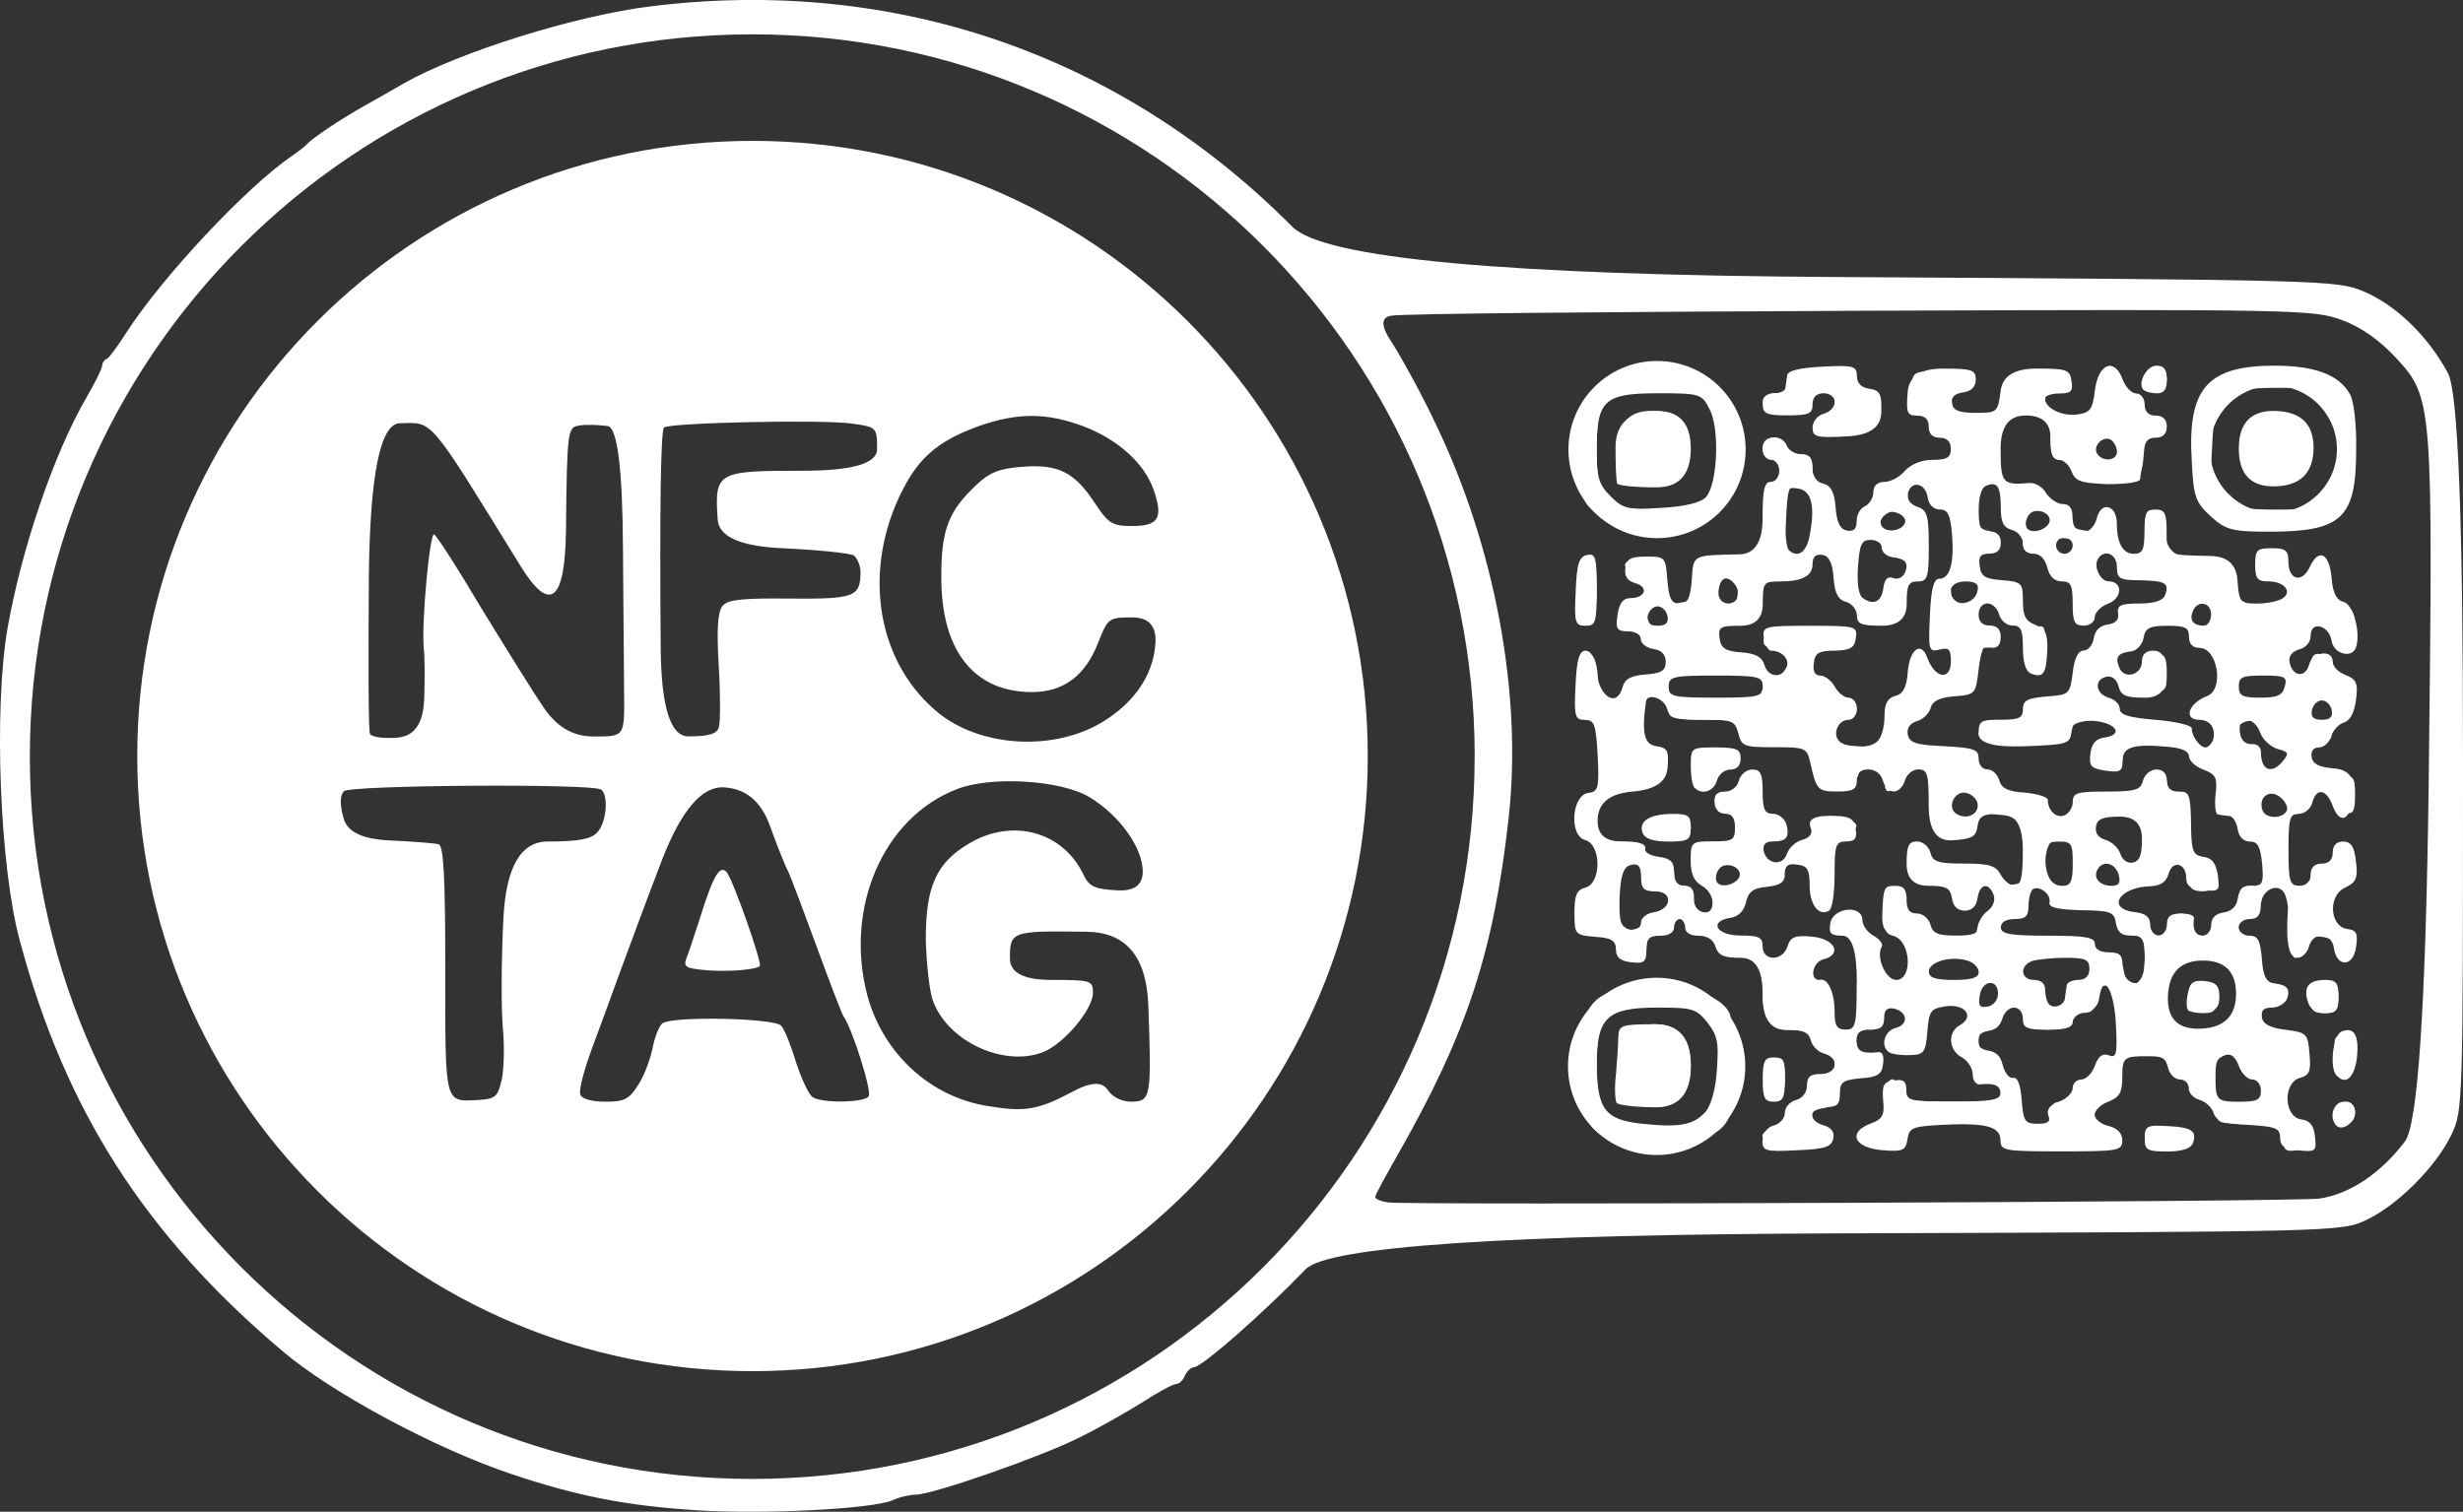 <svg xmlns="http://www.w3.org/2000/svg" id="outputsvg" width="541.52" height="332.43" viewBox="0 0 541.52 332.43"><rect x="0" y="0" width="541.52" height="332.43" fill="#333333" stroke="none"/><defs><style>      .cls-1 {        fill: #fff;      }      .cls-2 {        fill: none;      }    </style></defs><g id="l37CsN5XKKazhLwTcskHNBM"><path id="peg5e4uRA" class="cls-2" d="M152.8,332.08c-15.21-.97-26.17-3.16-40.28-7.91-16.79-5.6-39.67-17.89-50.51-27.14-30.18-25.56-47.71-52.94-57.69-90.3C-.06,190.54-1.4,155.86,1.65,138.21c3.04-17.4,10.22-38.58,17.4-50.87,1.83-3.16,3.41-6.33,3.41-6.94,0-.49,.37-1.22,.97-1.46,.49-.12,2.43-2.8,4.38-5.84,8.03-12.41,26.41-32.01,36.39-38.82,1.46-.97,2.92-2.19,3.29-2.56,.97-1.22,7.55-5.6,12.54-8.4,2.43-1.34,6.45-3.65,8.76-4.99,12.29-6.94,37.61-14.85,54.16-16.92,53.43-6.69,103.45,10.47,141.17,48.44q10.34,10.47,119.88,11.07c106,.61,109.78,.73,115.37,3.04,7.42,3.04,14.48,9.98,18.86,18.13q3.29,6.21,3.29,84.1c0,76.92,0,78.01-2.56,83.37-3.41,7.06-11.81,15.46-18.74,18.74-5.48,2.56-6.45,2.56-115.74,2.92q-110.26,.37-117.44,7.91c-8.76,9.13-22.76,21.54-24.58,21.54-.61,0-1.46,.85-1.95,1.83-.37,.97-1.22,1.83-1.83,1.83-.73,0-4.14,1.83-7.67,4.14-3.53,2.19-9.74,5.72-13.75,7.67-8.15,4.14-32.25,12.54-35.9,12.54-1.22,0-3.53,.49-5.11,1.22-4.5,1.95-28.36,3.16-43.45,2.19Z"></path></g><g id="l3wXFqejL8eZcE3l7bBgGdF"><g><path id="p3uHFWyXD" class="cls-1" d="M152.8,332.08c-15.21-.97-26.17-3.16-40.28-7.91-16.79-5.6-39.67-17.89-50.51-27.14-30.18-25.56-47.71-52.94-57.69-90.3C-.06,190.54-1.4,155.86,1.65,138.21c3.04-17.4,10.22-38.58,17.4-50.87,1.83-3.16,3.41-6.33,3.41-6.94,0-.49,.37-1.22,.97-1.46,.49-.12,2.43-2.8,4.38-5.84,8.03-12.41,26.41-32.01,36.39-38.82,1.46-.97,2.92-2.19,3.29-2.56,.97-1.22,7.55-5.6,12.54-8.4,2.43-1.34,6.45-3.65,8.76-4.99,12.29-6.94,37.61-14.85,54.16-16.92,53.43-6.69,103.45,10.47,141.17,48.44q10.34,10.47,119.88,11.07c106,.61,109.78,.73,115.37,3.04,7.42,3.04,14.48,9.98,18.86,18.13q3.29,6.21,3.29,84.1c0,76.92,0,78.01-2.56,83.37-3.41,7.06-11.81,15.46-18.74,18.74-5.48,2.56-6.45,2.56-115.74,2.92q-110.26,.37-117.44,7.91c-8.76,9.13-22.76,21.54-24.58,21.54-.61,0-1.46,.85-1.95,1.83-.37,.97-1.22,1.83-1.83,1.83-.73,0-4.14,1.83-7.67,4.14-3.53,2.19-9.74,5.72-13.75,7.67-8.15,4.14-32.25,12.54-35.9,12.54-1.22,0-3.53,.49-5.11,1.22-4.5,1.95-28.36,3.16-43.45,2.19Zm171.43-165.7C324.23,78.66,253.12,7.55,165.4,7.55S6.56,78.66,6.56,166.39s71.11,158.83,158.83,158.83,158.83-71.11,158.83-158.83Zm185.77,97.18c6.57-.97,13.39-5.48,18.74-12.54q4.26-5.48,5.23-78.01c.97-84.7,.97-85.44-7.18-94.32-3.65-3.89-7.55-6.69-11.81-8.28-6.21-2.31-9.25-2.43-106.12-2.07-54.89,.24-101.26,.61-103.08,1.1q-3.41,.61,.37,6.09c1.95,3.04,6.33,10.95,9.49,17.65,13.02,27.02,19.11,59.51,16.06,86.65-3.29,29.45-9.13,47.34-24.34,74-2.68,4.75-4.99,8.88-4.99,9.37s1.22,.97,2.8,1.22c4.75,.61,199.59-.12,204.83-.85Z"></path><path id="pslbQ5ivM" class="cls-1" d="M300.72,166.25c0,74.71-60.56,135.27-135.27,135.27S30.18,240.96,30.18,166.25,90.74,30.98,165.45,30.98s135.27,60.56,135.27,135.27Zm-64.92,73.82q5.84-3.16,7.67-.49c1.1,1.7,3.16,2.68,5.23,2.68,4.38,0,4.5-.97,3.77-21.3q-.61-15.82-13.39-16.06c-16.67-.24-17.04-.12-17.04,5.84q0,4.75,9.13,4.75c8.64,0,9.13,.12,9.13,2.8,0,3.65-6.21,11.07-10.83,13.02-8.76,3.53-21.42-2.43-24.46-11.56-.73-2.31-1.34-8.28-1.46-13.27,0-11.56,2.31-16.79,9.61-21.05,9.49-5.6,20.57-2.56,25.07,6.94,1.22,2.56,2.43,3.16,7.3,3.41q5.72,.37,5.72-4.14c0-5.11-4.99-12.29-11.68-16.31-6.09-3.77-21.54-4.75-29.09-1.83-16.31,6.21-24.95,26.29-19.72,45.64,3.53,12.66,13.87,22.15,26.53,24.1,8.03,1.34,10.95,.85,18.5-3.16Zm-125.48-2.68c.49-2.31,.61-7.42,.24-11.32s-.37-14.73,.12-24.1q.85-16.92,9.74-16.92c6.57,0,9.49-.49,10.83-1.95,2.07-1.95,2.68-8.4,.85-9.49-2.07-1.34-55.13-.97-56.47,.37-.85,.85-.97,2.8-.12,5.84q1.1,4.62,10.22,4.99c4.99,.24,9.86,.61,10.71,.85,1.1,.37,1.46,7.06,1.46,27.87,0,29.7-.24,28.72,7.3,28.36,3.77-.24,4.26-.73,5.11-4.5Zm30.06,1.1c1.34-2.07,2.68-5.84,3.16-8.28s1.46-4.75,2.19-5.23c2.56-1.58,24.83-1.1,26.04,.61,.73,.73,2.19,4.5,3.29,8.15,1.22,3.65,2.8,7.06,3.65,7.55,2.07,1.34,11.44,1.22,12.29-.24,.73-1.1-3.65-14.97-5.6-17.65-.37-.61-3.04-7.55-5.84-15.21s-5.6-15.09-6.21-16.43c-.73-1.34-2.56-5.96-4.14-10.34q-2.92-7.91-10.1-8.28t-13.51,15.82c-3.41,8.88-7.55,20.08-9.25,24.71-1.7,4.75-4.5,12.29-6.21,16.92s-2.92,9.13-2.56,10.1,2.56,1.58,5.6,1.58c4.14,0,5.23-.61,7.18-3.77Zm-47.1-84.95c.12-4.38,.12-9.37-.12-11.07-.49-5.84,1.34-25.56,2.31-24.95,.61,.37,5.23,7.55,10.34,16.19,5.23,8.52,11.32,18.38,13.75,21.91q4.26,6.33,10.83,6.33c7.06,0,6.94,.24,6.82-10.34,0-1.95-.12-15.82-.24-30.55q-.12-27.02-3.41-27.38c-1.95-.24-4.62-.37-6.09-.12-2.68,.37-2.8,.61-3.04,23.49q-.37,23-9.98,7.42c-20.57-33.35-19.11-31.52-26.53-31.4q-6.45,.12-6.82,33.59c-.12,18.38-.12,33.95,.24,34.69,.24,.73,2.92,1.1,6.09,.85q5.6-.49,5.84-8.64Zm147.14,6.33c8.28-4.26,13.27-11.07,13.63-18.62q.24-5.48-5.11-5.48c-5.11,0-5.35,.12-7.42,5.35-2.8,7.42-7.67,11.07-14.6,11.07-12.9,0-20.08-9.25-19.96-25.56,0-10.1,1.58-14.24,7.67-19.96,2.92-2.8,5.11-3.65,10.1-4.02,7.91-.61,11.44,1.1,15.94,7.91,3.04,4.62,3.89,5.11,8.28,5.11,5.72,0,6.82-1.7,4.75-7.79-1.95-5.84-7.79-11.2-15.46-14.12-8.15-3.04-14.36-3.04-22.88-.12-8.76,3.16-13.14,6.69-16.92,14.12-8.76,17.16-5.96,37,7.06,48.32,8.64,7.67,23.85,9.25,34.93,3.77Zm-82.39,.12c.37-1.1,.37-7.18,0-13.39-.49-8.28-.24-12.05,.85-13.39s4.26-1.7,14.85-1.58c14.12,.12,15.46-.37,15.46-5.84,0-1.46-.73-3.04-1.46-3.65-.85-.49-7.91-1.22-15.58-1.58q-14-.61-14.36-6.33c-.73-10.47-.12-10.71,18.62-10.71q16.43,0,16.43-4.75c0-4.75-.12-4.87-5.35-5.6-5.96-.97-40.41-.24-41.5,.85-.73,.73-.97,18.13-.73,48.19q.12,19.72,6.09,19.72c4.38,0,6.21-.49,6.69-1.95Z"></path><path id="p1E6rP8wGe" class="cls-1" d="M154.75,213.3c-3.89-.37-4.5-.73-3.89-2.43,.49-1.1,1.83-5.35,3.16-9.37,2.8-9.01,4.26-11.32,5.72-9.74,1.34,1.46,7.91,20.08,7.3,20.69-.85,.85-7.79,1.34-12.29,.85Z"></path><path id="pqipof4Jc" class="cls-1" d="M383.72,234.5c0,10.76-8.73,19.49-19.49,19.49s-19.49-8.73-19.49-19.49,8.73-19.49,19.49-19.49,19.49,8.73,19.49,19.49Zm-8.81,10.08c1.22-1.34,2.31-4.99,2.56-9.25,.49-5.96,.12-7.67-2.07-10.47-2.43-3.04-3.29-3.29-10.95-3.29-11.2,0-13.39,2.19-13.39,12.66,.12,9.74,1.83,12.05,10.1,12.9,8.15,.85,11.2,.24,13.75-2.56Z"></path><path id="pJn3kVXXc" class="cls-1" d="M355.43,242.51c-.37-.61-.49-3.53-.12-6.45,.24-2.92,.49-6.57,.49-8.03,.12-2.56,.61-2.8,8.03-2.8q7.91,0,7.91,9.13t-7.79,9.13c-4.38,0-8.15-.49-8.52-.97Z"></path><path id="p1EqWXny2d" class="cls-1" d="M387.56,250.79c0-1.58,.97-2.92,2.43-3.29,1.34-.37,2.43-1.58,2.43-2.8s1.1-2.43,2.43-2.8c1.46-.37,2.43-1.7,2.43-3.16,0-1.95,.73-2.56,3.04-2.56,3.65,0,4.26-3.53,.73-4.5-1.34-.37-2.56-1.58-2.92-2.92-.49-1.83-1.7-2.31-5.6-2.31q-4.99,0-4.99-7.91t-4.75-7.91c-3.77,0-4.99-.49-5.6-2.43-.49-1.58-1.83-2.43-3.77-2.43-1.83,0-2.92-.73-2.92-1.83,0-.97-.49-1.83-1.22-1.83-.61,0-1.22,.85-1.22,1.83,0,1.1-1.1,1.83-3.04,1.83-2.43,0-3.04,.61-3.04,3.16s-.49,3.04-3.29,2.68c-2.43-.24-3.41-1.1-3.41-2.8,0-1.95-.97-2.56-4.5-2.8-4.5-.37-4.62-.49-4.62-5.35,0-3.77,.49-4.99,2.43-5.48,3.53-.97,3.53-9.49-.12-10.47-3.53-.97-2.92-9.86,.73-10.34,2.19-.24,2.43-1.1,2.07-8.15-.37-6.94-.73-7.91-2.8-7.91-2.19,0-2.43-.73-2.07-7.55,.24-5.84,.85-7.67,2.19-7.67,1.22,0,2.07,1.58,2.43,4.87,.73,5.48,4.5,7.67,5.72,3.16,.49-1.83,1.83-2.56,5.11-2.8,3.41-.24,4.38-.85,4.38-2.8,0-1.58-.97-2.56-2.68-2.8-1.58-.24-2.8-1.22-2.8-2.19s-1.22-1.7-2.8-1.7c-2.43,0-2.8-.49-2.31-3.65,.37-2.56,1.22-3.65,2.8-3.65,3.29,0,4.14-2.43,1.1-3.29-1.7-.49-2.43-1.46-2.19-3.29,.24-2.07,1.22-2.56,4.62-2.56,4.14,0,4.26,.12,4.62,5.23,.37,4.02,.85,5.11,2.68,5.11s2.31-1.1,2.68-5.11c.37-5.72,0-5.48,10.47-5.72q5.11-.12,5.11-8.03c0-6.21,.37-7.91,1.83-7.91,.97,0,1.83-1.1,1.83-2.43s-.85-2.43-1.83-2.43-1.83-1.1-1.83-2.43c0-2.92,4.26-3.41,5.35-.61,.37,.97,1.83,1.83,3.16,1.83,1.7,0,2.43,.85,2.43,2.92,0,1.83,.85,3.16,2.31,3.53,1.7,.37,2.56,1.83,2.8,5.23,.24,3.29,.97,4.87,2.56,5.11,1.46,.24,2.07-.37,2.07-2.19,0-1.34,.85-2.8,1.83-3.16,.97-.49,1.83-1.83,1.83-3.04,0-1.46,.85-2.31,2.43-2.31,1.34,0,3.41-1.1,4.5-2.43,1.34-1.46,3.65-2.43,6.09-2.43,3.16,0,4.02-.49,4.02-2.43,0-1.58-.85-2.43-2.43-2.43s-2.43-.85-2.43-2.43c0-1.7-.85-2.43-2.56-2.43-2.19,0-2.43-.61-2.07-5.11q.37-5.23,7.67-5.23c6.45,0,7.3,.24,7.3,2.43,0,1.58-.97,2.56-2.8,2.8s-2.68,1.1-2.43,2.43c.24,1.58,1.7,2.07,5.23,2.07,4.75,0,4.87-.12,5.48-4.87q.61-4.87,7.91-4.87c6.69,0,7.3,.24,7.67,2.8,.37,2.19-.12,2.68-2.68,2.68-1.7,0-3.16,.49-3.16,1.1,0,2.07,3.53,3.89,6.94,3.53,2.92-.37,3.53-.97,4.02-5.23,.73-5.96,4.26-7.42,6.09-2.56,.61,1.7,1.95,3.16,3.04,3.16,.97,0,1.83,1.1,1.83,2.43,0,1.58,.85,2.43,2.43,2.43s2.43,.85,2.43,2.43-.85,2.43-2.43,2.43c-1.7,0-2.43,.85-2.56,2.8-.12,1.46-.24,3.29-.49,3.89-.12,.73-.37,1.83-.37,2.43-.12,.73-3.41,1.1-7.18,1.1-5.84-.24-7.06-.61-7.91-2.8-.49-1.34-1.7-2.56-2.8-2.56-1.34,0-1.83-1.34-1.83-4.87q0-4.87-5.48-4.87-5.48,0-5.48,7.3c0,7.67,.37,8.03,6.33,7.55,1.22-.12,2.92,.85,3.65,2.19,.85,1.34,2.56,2.43,3.65,2.43,1.58,0,2.19,.97,2.19,3.04,0,4.14,4.26,4.26,5.35,0,.97-3.77,4.38-2.8,4.38,1.22,0,4.38,1.34,6.69,3.77,6.69,1.83,0,2.31-.85,2.31-4.87s.37-4.87,2.43-4.87,2.43,.85,2.43,4.87c0,5.35-.24,5.11,9.74,5.35q5.48,.12,5.84,5.35c.37,4.87,.61,5.11,4.26,5.11,2.19,0,4.62-.49,5.6-1.1,2.31-1.46,.49-3.77-3.04-3.77-2.43,0-2.92-.61-2.92-3.65,0-3.29,.37-3.65,3.65-3.65,3.04,0,3.65,.49,3.65,2.92,0,4.14,3.04,4.87,4.75,1.1,1.95-4.14,4.26-2.92,4.75,2.56,.24,3.29,1.1,4.87,2.68,5.23,2.07,.61,3.77,6.69,2.68,9.98-.85,2.56-4.87,1.46-5.35-1.34-.49-3.53-4.62-4.62-4.62-1.22,0,1.46-1.1,2.68-2.56,3.04-1.58,.49-2.31,1.46-2.07,2.8,.61,3.16,3.41,3.53,4.26,.61,.73-2.92,5.23-3.53,5.23-.73,0,1.1,1.22,2.31,2.8,2.92,2.43,.97,2.8,1.83,2.31,5.48-.37,2.8-1.22,4.5-2.68,4.99-1.22,.37-2.43,1.83-2.8,3.04-.37,1.34-1.58,2.43-2.68,2.43-1.22,0-1.83,.85-1.58,2.19,.24,1.46,1.7,2.19,4.99,2.43q4.62,.37,4.26,5.35c-.49,5.84-2.92,7.42-4.62,2.92-1.34-3.77-3.65-4.14-4.5-.73-.37,1.34-1.7,2.43-2.92,2.43-2.07,0-2.31,.97-2.31,7.91s.24,7.91,2.43,7.91c1.58,0,2.43-.85,2.43-2.43s.85-2.43,2.43-2.43,2.43-.85,2.43-2.43,.85-2.43,2.31-2.43c1.7,0,2.43,1.1,2.8,4.38,.49,3.65,0,4.62-2.31,5.72-3.89,1.7-3.53,8.52,.37,9.13,2.07,.24,2.43,.97,1.95,4.02-.61,4.38-4.26,4.5-4.87,.12-.49-3.41-4.62-3.65-5.48-.24-.37,1.34-1.46,2.43-2.56,2.43-1.83,0-2.56-3.16-2.07-10.34,.12-1.34-.37-3.16-.85-4.02-1.58-2.31-5.11-.37-5.11,2.92,0,2.07-.73,2.92-2.43,2.92-1.34,0-2.43,.85-2.43,1.83s1.1,1.83,2.31,1.83c1.95,0,2.43,.97,2.8,5.11,.24,3.77,.97,5.11,2.56,5.35,3.04,.37,3.77,1.22,2.92,3.53-.49,.97-1.95,1.83-3.29,1.83-1.83,0-2.43,.61-2.19,2.19,.24,1.46,1.95,2.31,5.23,2.68,4.62,.61,4.87,.85,5.23,5.23,.37,3.89,0,4.75-2.07,5.35-3.77,.97-3.65,8.52,.24,9.13,1.95,.24,2.8,1.34,3.04,3.77,.37,3.29,.12,3.41-3.65,3.04-3.04-.24-4.02-.97-4.02-2.8,0-2.07-.97-2.43-6.94-2.8-5.48-.24-7.06-.85-7.67-2.56-.37-1.34-1.83-2.56-3.04-2.92-1.34-.37-2.43-1.46-2.43-2.56s-.85-1.95-1.95-1.95-2.19-1.1-2.56-2.43c-.61-2.43-1.22-2.68-4.62-2.68-5.11,0-5.48,.24-5.48,4.5,0,3.53-.61,4.5-3.04,5.48-1.7,.61-3.04,1.95-3.04,2.92,0,.85,1.34,2.07,3.04,2.43,1.95,.49,3.04,1.58,3.04,3.16,0,2.31-.85,2.43-13.39,2.43s-13.39-.12-13.39-2.43c0-3.04-3.29-3.89-12.78-3.41-6.57,.37-7.3,.61-7.67,3.16-.37,2.43-.97,2.8-5.48,2.43-6.21-.49-7.79-3.89-2.68-5.84,2.68-.97,3.16-1.83,2.8-5.23-.24-3.29,.12-4.02,2.43-4.26,2.07-.37,2.68,.24,2.68,2.07,0,2.43,.73,2.56,10.34,2.56,8.4,0,10.34-.37,10.34-1.83,0-1.7-1.34-2.31-4.5-1.95-.85,.12-1.58-.85-1.58-2.19s-1.1-3.04-2.43-3.77c-2.92-1.58-3.16-5.6-.37-7.06,3.29-1.95,1.1-4.75-3.16-4.14-3.29,.49-3.65,.97-4.02,5.6-.37,4.38-.73,4.99-3.41,5.11-1.7,.12-3.77-.12-4.5-.37-2.56-.97-1.83-4.87,.97-5.6,2.92-.73,2.56-3.65-.49-4.26-1.46-.24-2.07,.37-2.07,2.07,0,1.95-.73,2.56-3.04,2.56-2.19,0-3.04,.61-3.04,2.43,0,2.31,1.22,2.92,4.62,2.56,1.1-.24,1.46,.73,1.22,2.56-.24,2.31-1.22,2.92-4.87,3.16-4.02,.37-4.62,.85-4.62,3.41,0,2.31-.61,2.92-3.04,2.92-3.77,0-4.14,3.04-.49,4.02,1.58,.49,2.43,1.46,2.07,2.92-.37,1.83-1.83,2.31-8.03,2.56-7.06,.37-7.55,.12-7.55-2.19Zm62.8-5.48c-.49-1.34,.37-2.31,2.31-3.04,1.7-.61,3.04-1.95,3.04-3.04,0-.97,.85-1.83,1.83-1.83,1.1,0,2.43-1.34,3.04-3.04,.73-2.07,1.7-2.8,3.04-2.31,1.7,.73,1.95-.24,1.58-6.82-.37-7.67-2.8-11.56-3.65-5.84-.24,1.83-1.34,2.92-3.04,3.16-1.58,.24-2.8,1.22-2.8,2.19,0,1.22-1.58,1.7-5.48,1.7-4.62,0-5.48-.37-5.48-2.43,0-1.46-.85-2.43-1.95-2.43s-2.19,1.1-2.56,2.43-1.7,2.43-2.92,2.43c-1.46,0-2.31,.85-2.31,2.43s.85,2.43,2.31,2.43,2.56,1.1,3.04,3.04c.49,1.7,1.46,2.92,2.31,2.68,.97-.12,1.58,1.58,1.83,4.99,.37,4.62,.73,5.11,3.53,5.11,2.19,0,2.92-.49,2.31-1.83Zm46.73-5.48c0-1.34-.85-2.43-1.83-2.43-1.1,0-2.43-1.34-3.04-3.04-.73-1.95-1.7-2.8-3.04-2.31-1.83,.73-2.07,1.34-2.07,4.75,0,5.11,.24,5.48,5.11,5.48,4.02,0,4.87-.37,4.87-2.43Zm-88.84-23.73q0-10.34-3.16-10.34c-2.56,0-3.04-.49-2.68-2.68,.49-3.53,7.06-4.26,7.06-.73,0,1.1,1.1,2.68,2.43,3.41s2.19,1.83,1.83,2.43c-1.34,2.19,.85,7.3,3.16,7.3,3.65,0,3.29-8.28-.37-9.61-2.19-.85-2.8-1.95-2.68-4.87,.24-5.96,.37-6.21,2.92-6.21,1.83,0,2.43,.85,2.43,3.04s.61,3.04,2.31,3.04c1.22,0,2.56,1.1,2.92,2.43,.49,1.95,1.7,2.43,5.6,2.43s4.99-.49,4.99-1.95c0-1.1,.85-2.68,2.07-3.53,1.1-.85,1.7-2.31,1.22-3.53-1.1-2.8-3.04-2.43-3.53,.85-.24,1.7-1.22,2.68-2.8,2.68s-2.56-.97-2.8-2.68c-.37-2.31-1.22-2.8-5.23-2.8q-4.75,0-4.75-4.87c0-4.02,.49-4.87,2.31-4.87,1.22,0,2.56,1.1,2.92,2.43,.49,2.07,1.7,2.43,7.42,2.43s6.94,.49,8.03,2.43c.73,1.34,2.07,2.43,3.04,2.43,1.46,0,1.83-1.83,1.83-7.91q0-7.91-4.75-7.91c-4.02,0-4.87,.49-5.23,2.8-.24,2.19-1.22,2.8-5.48,3.04q-5.23,.37-5.23-7.55c0-7.06-.24-8.03-2.31-8.03-1.22,0-2.56,1.1-2.92,2.43s-1.46,2.43-2.43,2.43-2.07-1.1-2.43-2.43c-.37-1.46-1.7-2.43-3.16-2.43-1.7,0-2.56,.73-2.56,2.43,0,1.95-.85,2.43-4.26,2.43-4.38,0-4.62-.37-5.96-6.33-.73-3.29-1.1-3.41-7.91-3.41s-7.18-.24-7.91-3.04-1.34-3.04-7.91-3.04c-6.09,0-7.18-.37-7.79-2.43-.61-2.31-4.38-3.53-4.62-1.46-.97,6.94-.37,9.37,2.31,9.74,2.43,.37,2.8,.97,2.43,4.87q-.37,4.5-7.67,5.11-7.3,.61-7.67,5.84-.37,5.11,5.11,5.11c3.89,0,5.48,.49,5.35,1.58-.24,.85,1.1,1.58,3.04,1.83,2.56,.37,3.29,1.1,3.29,3.41,0,2.07,.73,2.92,2.19,2.92,1.58,0,2.19,.85,2.19,2.68-.12,1.7,.73,2.92,2.07,3.16,2.92,.61,2.68-4.14-.37-5.84-1.7-.97-2.43-2.56-2.43-5.48,0-4.14,.12-4.26,4.87-4.26,4.38,0,4.87-.24,4.87-3.04,0-2.07-.61-3.04-2.19-3.04-1.34,0-2.19-.97-2.31-2.43-.12-1.7,.49-2.43,2.31-2.43,1.34,0,2.68-.97,3.04-2.43,.37-1.34,1.7-2.43,2.92-2.43,1.83,0,2.31,.85,2.31,4.87s.49,4.87,2.31,4.87c1.22,0,2.56,1.1,2.92,2.31,.73,2.92,0,3.77-3.04,3.77-1.58,0-2.19,.73-1.95,2.07,.61,3.04,4.26,3.41,5.11,.61,.49-1.34,1.95-2.68,3.41-3.04,1.58-.49,2.31-1.34,1.83-2.56-.85-2.07,.85-2.92,5.84-2.68,2.8,.12,3.77,.73,4.02,2.92,.37,2.07-.24,2.68-2.07,2.68-2.31,0-2.56,.73-2.56,7.18,0,4.02-.49,7.67-1.22,8.03-2.19,1.34-4.26-1.22-4.26-5.48,0-3.53-.49-4.38-2.68-4.62-2.07-.37-2.8,.24-2.8,2.07s-.97,2.43-3.89,2.8c-3.04,.24-4.14,1.1-4.62,3.41-.49,1.95-1.7,3.16-3.41,3.41-4.87,.73-3.16,3.89,2.19,3.89,4.02,0,4.87,.37,4.87,2.43,0,3.29,4.5,3.29,5.48-.12,.61-1.95,1.7-2.43,5.23-2.07,5.11,.37,6.94,3.89,2.68,4.99-2.56,.61-3.16,4.87-.73,4.5,1.7-.37,3.16,2.8,3.16,7.06,0,3.04,.49,3.89,2.43,3.89,2.19,0,2.43-.85,2.43-10.34Zm83.37,2.43q0-7.3-7.3-7.3-7.3,0-7.67,7.67-.37,7.67,7.3,7.3,7.67-.37,7.67-7.67Zm-52.33,0c0-3.41-3.53-3.04-4.02,.37-.37,2.31,0,2.8,1.83,2.43,1.22-.24,2.19-1.46,2.19-2.8Zm14.73,.85c.12-.85,.24-1.95,.37-2.68,0-.61,1.22-1.22,2.56-1.22,1.58,0,2.43-.85,2.43-2.43,0-2.07-.85-2.43-5.35-2.43-2.92,0-6.21,.37-7.3,.73-2.8,1.1-2.43,4.14,.49,4.14,1.58,0,2.43,.85,2.43,2.19,0,1.22,.37,2.68,.85,3.16,1.1,1.1,3.41,.24,3.53-1.46Zm17.53-8.88c0-4.26-.37-4.75-2.92-4.75-2.19,0-3.04-.73-3.41-2.68-.37-2.56-1.1-2.8-7.67-2.92-5.23-.12-7.18-.61-6.94-1.7,.37-1.83-2.19-3.77-3.65-2.92-.49,.37-.97,1.95-.97,3.65,0,2.31-.61,2.92-3.04,2.92-1.95,0-3.04,.73-3.04,1.83,0,1.46,1.95,1.83,10.34,1.83s10.34,.37,10.34,1.83c0,1.1,1.1,1.83,3.04,1.83,2.43,0,3.04,.61,3.04,2.92,0,2.8,2.07,4.62,4.02,3.53,.49-.24,.85-2.68,.85-5.35Zm-36.51,3.29c0-.97-1.1-2.19-2.56-2.56-3.53-1.1-8.4,.24-8.4,2.43,0,1.34,1.46,1.83,5.48,1.83s5.48-.49,5.48-1.7Zm41.38-10.47c0-1.83,.85-2.43,3.04-2.43,1.7,0,2.92,.37,2.92,.97-.37,2.43,.24,3.89,1.95,3.89,.97,0,1.83-1.1,1.83-2.31,0-1.58,.97-2.56,2.8-2.8,1.7-.24,2.8-1.34,3.04-3.04,.24-1.95,1.22-2.8,3.04-2.8,2.43,0,2.68-.49,2.31-4.87-.37-3.77-.97-4.87-2.68-4.87-1.46,0-2.43-1.1-2.68-2.68s-1.1-2.92-1.83-2.92c-.85-.12-2.07-.24-2.56-.37-.49,0-.73-2.07-.49-4.38,.49-3.65,.12-4.38-2.68-5.48-1.7-.61-3.16-1.95-3.16-2.92,0-1.1-1.58-1.83-4.5-2.07-7.67-.73-10.1,0-10.1,3.04,0,2.31-.49,2.68-3.77,2.19-3.16-.49-3.65-.97-3.29-3.77,.24-2.19,1.22-3.29,3.16-3.53,4.26-.61,2.43-3.29-2.56-3.65-3.77-.37-4.38,0-4.75,2.43-.37,2.68-.97,2.8-10.34,3.16q-10.1,.37-10.1-2.8c0-2.8,.49-3.04,4.87-3.04,4.02,0,4.87-.37,4.87-2.31s.97-2.43,5.23-2.8c4.99-.37,5.11-.49,5.72-5.23,.37-3.29,1.22-4.87,2.43-4.87,.97,0,1.95-1.22,2.19-2.68,.24-1.7,1.34-2.8,3.04-3.04,1.83-.24,2.56-1.1,2.31-2.43-.24-1.83,.61-2.19,4.62-2.19,3.29,0,5.23-.61,5.72-1.83,.97-2.68,.12-3.16-5.6-3.29-4.38,0-4.99-.37-4.99-2.92,0-2.92-2.8-4.02-4.14-1.83-1.1,1.7,.49,4.99,2.31,4.99,3.16,0,3.04,3.65,0,4.87-1.7,.61-3.04,1.95-3.04,3.04,0,.97-1.1,1.83-2.43,1.83-2.07,0-2.43-.85-2.43-4.87s-.37-4.87-2.43-4.87c-1.58,0-2.68-1.1-3.16-3.04s-1.58-3.04-3.04-3.04-2.31-.85-2.31-2.31c0-1.22-1.1-2.56-2.43-2.92-1.83-.49-2.43-1.7-2.43-4.75,0-4.75-.73-5.96-3.16-4.99-1.1,.37-1.7,2.43-1.7,5.35,0,3.89,.37,4.75,2.43,4.75,1.58,0,2.43,.85,2.43,2.43,0,1.7-.85,2.43-2.56,2.43-1.83,0-2.43,.61-2.07,2.8,.24,2.19,1.22,2.8,4.99,3.04,4.26,.37,4.5,.61,4.5,4.62,0,3.29,.61,4.38,2.8,5.23s2.68,1.95,2.56,5.6c-.24,5.11-.85,6.09-3.53,5.11-1.22-.49-1.83-2.43-1.83-5.72,0-4.02-.49-4.87-2.31-4.87-1.22,0-2.56-1.1-2.92-2.43s-1.46-2.43-2.56-2.43-1.95,.97-1.95,2.43c0,1.58,.85,2.43,2.43,2.43s2.43,.85,2.43,2.43c0,2.19-.97,2.92-3.29,2.19-.61-.24-1.22,2.07-1.58,5.11-.61,5.35-.73,5.48-5.35,5.84-3.29,.24-4.87,1.1-5.23,2.68-.37,1.22-1.7,2.43-3.04,2.8-1.46,.49-2.19,1.46-1.95,2.92,.37,1.83,1.83,2.31,8.03,2.56,6.57,.37,7.55,.73,7.55,2.68,0,1.46,.85,2.43,1.95,2.43s2.19,1.1,2.56,2.31c.49,1.83,1.83,2.56,5.72,2.8,2.68,.24,4.99,.97,4.99,1.58,0,2.43,1.95,4.14,3.65,3.41,.97-.37,1.83-1.7,1.83-2.92,0-2.07,.97-2.31,7.42-2.31s7.55-.37,8.03-2.43c.37-1.34,1.7-2.43,2.92-2.43,1.46,0,2.31,.85,2.31,2.43s.85,2.43,2.43,2.43c2.68,0,2.8,.37,2.92,8.52,.12,4.62,.49,5.48,2.68,5.84,1.95,.24,2.8,1.46,3.16,4.02,.49,3.41,.37,3.65-3.16,3.29-2.8-.24-3.77-.97-3.77-2.68,0-3.29-3.04-4.02-3.89-.85-.49,1.7-1.7,2.56-3.89,2.68-6.94,.12-9.98,4.99-3.41,5.72,2.31,.24,3.29,1.1,3.29,2.8,0,1.22,.85,2.31,1.83,2.31s1.83-1.1,1.83-2.43Zm-115.62-.49c0-.97,1.22-1.95,2.68-2.19,4.14-.61,4.5-4.62,.49-4.62-2.56,0-3.16-.61-3.16-3.16,0-2.31-.61-3.04-2.07-2.68-1.58,.24-2.31,1.83-2.56,5.72-.24,2.92-.12,6.09,.24,6.94,.85,2.19,4.38,2.19,4.38,0Zm21.66-10.1c.61-2.19-3.41-3.53-4.62-1.46-.61,.85-.73,2.07-.37,2.68,.85,1.46,4.26,.61,4.99-1.22Zm73.26-2.8c0-4.38-.24-4.87-3.04-4.87-2.43,0-3.04,.61-3.04,2.92,0,4.5,1.22,6.82,3.77,6.82,1.83,0,2.31-.85,2.31-4.87Zm10.1,2.43c-.73-2.56-3.41-3.29-4.62-1.22-1.1,1.83,.37,3.65,3.04,3.65,1.58,0,2.07-.61,1.58-2.43Zm5.11-7.91q0-4.87-4.87-4.87c-3.65,0-4.99,.49-5.23,2.19-.24,1.46,.49,2.43,2.07,2.92,1.34,.37,2.8,1.7,3.29,3.04,.37,1.34,1.58,2.19,2.68,1.95,1.58-.24,2.07-1.7,2.07-5.23Zm-36.15-7.79c-.24-1.1-1.34-2.07-2.56-2.31-2.56-.49-4.26,3.29-2.07,4.62,2.31,1.46,5.11,0,4.62-2.31Zm68.03,1.46c.24-.61-.37-1.95-1.46-2.8-2.31-1.95-4.99,0-3.89,2.92,.73,1.95,4.75,1.83,5.35-.12Zm-.85-10.83c1.34-1.58,1.22-1.95-1.1-2.56-1.46-.37-3.29-1.95-3.89-3.53-1.34-3.77-5.11-3.89-4.5-.12,.24,1.7,1.1,2.56,2.56,2.56,1.22-.12,2.07,.61,2.07,1.83,0,4.02,2.43,4.87,4.87,1.83Zm-89.09-4.38c.85-.85,1.46-3.16,1.46-5.35,0-2.8,.61-4.02,2.31-4.5,1.7-.37,2.56-1.83,2.8-5.23,.37-4.99,2.92-6.94,4.26-3.29,1.7,4.75,5.23,5.23,5.23,.85,0-2.68-.49-3.04-2.43-2.56-2.43,.61-2.56,.24-2.19-7.42,.24-5.96,.85-8.15,2.07-8.15,2.31,0,3.29-3.29,2.8-9.74-.37-4.38-.97-5.48-2.68-5.48-1.46,0-2.43-1.1-2.68-2.68-.49-3.29-3.77-3.77-4.38-.73-.24,1.1,.61,2.31,2.07,2.8,2.19,.73,2.56,1.83,2.56,8.64s-.24,7.79-2.43,7.79c-2.07,0-2.43,.85-2.43,4.87q0,4.87-5.48,4.87c-4.5,0-5.48-.37-5.48-2.31,0-1.22-1.1-2.56-2.31-2.92-1.7-.37-2.56-1.83-2.8-5.23-.24-3.29-.97-4.87-2.43-5.11s-2.19,.37-2.19,1.95c0,2.68-2.19,3.89-7.42,3.89-3.29,0-3.53,.24-3.53,4.87q0,4.87-4.99,4.87c-4.38,0-4.87,.24-4.5,2.8,.24,2.07,1.22,2.8,4.75,3.04,3.29,.24,4.62,1.1,5.11,2.8,.73,2.68,3.89,3.04,4.87,.49,.73-1.7-.97-3.65-3.41-3.65-.61,0-1.34-1.22-1.58-2.68-.37-2.68-.12-2.8,10.1-2.8s10.47,.12,10.1,2.68c-.24,2.19-1.22,2.68-4.62,2.8-3.53,0-4.38,.49-4.62,2.8-.24,1.7,.24,2.68,1.46,2.68,.97,0,2.43,1.1,3.16,2.43s2.07,2.43,3.04,2.43,1.83,1.1,1.83,2.43-.85,2.43-1.83,2.43c-2.56,0-3.77,3.65-1.7,4.99,2.43,1.46,6.45,1.34,8.15-.37Zm73.63,0c.85-2.56-.49-4.62-2.92-4.62-3.65,0-2.43-3.65,1.7-5.23,3.77-1.46,2.31-10.59-1.7-10.59-1.46,0-2.31-.85-2.31-2.43,0-2.07-.85-2.43-4.75-2.43s-4.87,.49-5.23,2.68c-.24,1.34-1.34,2.68-2.56,2.92-3.04,.37-3.77,1.22-2.8,3.53,.97,2.8,4.99,1.7,4.99-1.22,0-1.58,.85-2.43,2.43-2.43,1.95,0,2.56,.97,2.8,5.23q.37,5.11-4.62,5.11c-4.14,0-5.23-.49-5.72-2.43-.37-1.58-1.46-2.43-2.68-2.19-2.8,.61-2.43,3.77,.49,4.62,1.34,.37,2.43,1.46,2.43,2.43,0,1.34,1.95,1.95,7.91,2.43,4.38,.37,7.91,1.22,7.91,1.83,0,1.83,1.83,4.26,3.04,4.26,.49,0,1.22-.73,1.58-1.46Zm26.17-6.69c-.24-1.22-1.22-2.19-2.19-2.19s-1.95,.97-2.19,2.19c-.24,1.46,.37,2.07,2.19,2.07s2.43-.61,2.19-2.07Zm-125.11-5.23c0-2.19-.85-2.43-10.34-2.43s-10.34,.24-10.34,2.43,.85,2.43,10.34,2.43,10.34-.24,10.34-2.43Zm114.77,0c.61-2.19,0-2.43-4.75-2.43s-5.35,.37-5.35,2.43,.85,2.43,4.75,2.43c3.65,0,4.87-.49,5.35-2.43Zm-135.7-15.46c-.24-1.22-1.22-2.19-2.19-2.19s-1.95,.97-2.19,2.19c-.24,1.46,.37,2.07,2.19,2.07s2.43-.61,2.19-2.07Zm119.51-.37c0-2.8-3.04-3.29-4.02-.73-.85,1.95,.12,3.16,2.43,3.16,.85,0,1.58-1.1,1.58-2.43Zm-104.06-3.65c.97-1.58-1.7-5.11-3.16-4.14-.61,.37-1.1,1.7-1.1,3.04,0,2.43,2.92,3.16,4.26,1.1Zm32.01-2.31c.24-1.83,.97-2.56,2.19-2.07,.97,.37,2.07-.12,2.56-1.22,.85-2.19,.12-3.04-2.92-3.41-1.22-.24-2.19-1.1-2.19-2.07s-1.1-1.7-2.43-1.7c-2.07,0-2.43,.97-2.8,5.96-.24,3.89,.12,6.33,1.22,6.94,2.31,1.58,4.02,.61,4.38-2.43Zm20.69,.73c.37-1.46-.37-2.07-2.68-2.07-3.04,0-4.26,2.19-2.31,4.14,1.46,1.46,4.62,.24,4.99-2.07Zm-36.88-12.29c1.22-6.45,.37-9.86-2.68-10.22-2.56-.37-2.8,0-2.8,6.21,0,3.53,.37,6.94,.85,7.3,1.95,1.95,4.02,.49,4.62-3.29Zm57.81,2.31c0-.97-.85-1.83-1.83-1.83s-1.83,.85-1.83,1.83,.85,1.83,1.83,1.83,1.83-.85,1.83-1.83Zm-36.88-4.99c.61-1.83-3.41-3.29-4.87-1.83-.61,.61-.73,1.7-.24,2.56,.97,1.58,4.5,1.1,5.11-.73Zm31.76-.12c.61-2.19-3.41-3.53-4.62-1.46-.61,.85-.73,2.07-.37,2.68,.85,1.46,4.26,.61,4.99-1.22Zm14.85-15.46c0-.97-.61-2.19-1.34-2.68-1.7-.97-4.02,1.34-3.04,3.04,1.22,1.95,4.38,1.58,4.38-.37Z"></path><path id="pJxXwp60b" class="cls-1" d="M361.15,183.12c-.97-2.56,1.58-4.14,6.69-4.14,3.41,0,3.89,.37,3.89,3.04s-.49,3.04-4.87,3.04c-3.41,0-5.23-.61-5.72-1.95Z"></path><path id="ptCgQOReo" class="cls-1" d="M372.59,173.26c-.49-.37-.85-2.56-.85-4.87,0-4.02,.12-4.02,5.48-4.02,4.62,0,5.48,.37,5.48,2.43,0,1.58-.85,2.43-2.31,2.43-1.22,0-2.56,1.1-2.92,2.43-.61,2.31-3.29,3.29-4.87,1.58Z"></path><path id="pMWxY9xoI" class="cls-1" d="M481.15,222.19c-.49-.37-.49-2.07-.12-3.77,.49-2.43,1.22-2.92,3.77-2.68,2.43,.24,3.16,1.1,3.16,3.41s-.73,3.16-3.16,3.41c-1.58,.24-3.29,0-3.65-.37Z"></path><path id="pQYMSZM68" class="cls-1" d="M471.54,250.3c0-2.68,.49-2.92,4.87-2.68,5.48,.24,6.69,1.1,5.72,3.77-.49,1.22-2.43,1.83-5.72,1.83-4.38,0-4.87-.37-4.87-2.92Z"></path><path id="pezI1jFoX" class="cls-1" d="M513.65,247.5c-1.7-1.83-.61-5.23,1.7-5.23,1.58,0,2.43,.85,2.43,2.31,0,2.31-2.8,4.26-4.14,2.92Z"></path><path id="pnYajK1CB" class="cls-1" d="M387.56,237.4c0-4.02,.37-4.87,2.43-4.87s2.43,.85,2.43,4.87-.37,4.87-2.43,4.87-2.43-.85-2.43-4.87Z"></path><path id="ppG1pOf0Y" class="cls-1" d="M513.77,236.55c-1.7-1.58-.85-9.01,1.1-9.74,2.8-1.1,3.89,.97,3.29,6.09-.61,4.14-2.43,5.72-4.38,3.65Z"></path><path id="piF2isPeE" class="cls-1" d="M507.44,220.36c-1.1-3.29,.12-4.87,3.77-4.87,2.43,0,2.92,.61,2.92,3.65s-.49,3.65-2.92,3.65c-1.95,0-3.29-.85-3.77-2.43Z"></path><path id="p1eT17nQQ" class="cls-1" d="M346.43,130.06c.24-6.09,.73-7.67,2.56-8.03s2.07,.61,2.07,7.55c0,7.3-.24,8.03-2.43,8.03-2.31,0-2.56-.61-2.19-7.55Z"></path><path id="pxtgf925E" class="cls-1" d="M383.8,98.86c0,10.76-8.72,19.48-19.48,19.48s-19.48-8.72-19.48-19.48,8.72-19.48,19.48-19.48,19.48,8.72,19.48,19.48Zm-8.77,10.5c2.56-2.68,3.16-14.97,.85-19.35-1.7-3.41-2.07-3.53-11.44-3.53-11.81,0-13.39,1.58-13.39,12.54,0,5.96,.49,7.55,3.04,10.1,2.8,2.8,3.89,3.04,11.07,2.56,4.99-.24,8.64-1.1,9.86-2.31Z"></path><path id="p77NVXmgV" class="cls-1" d="M355.56,106.32c-.24-.61-.37-4.26-.37-8.28q.24-7.3,8.4-7.67t8.15,8.28-7.79,8.52c-4.38,0-8.15-.37-8.4-.85Z"></path><path id="pz6noXi7l" class="cls-1" d="M486.14,113.63c-3.41-3.16-3.89-4.26-4.26-12.29-.97-15.94,3.41-20.93,18.26-20.93,8.88,0,14.24,2.07,16.55,6.33,.85,1.46,1.46,6.94,1.34,12.17,0,15.09-3.16,18.01-19.11,18.01-8.15,0-9.49-.37-12.78-3.29Zm27.66-14.86c0-7.71-6.25-13.96-13.96-13.96s-13.96,6.25-13.96,13.96,6.25,13.96,13.96,13.96,13.96-6.25,13.96-13.96Z"></path><path id="pnMIHWAXX" class="cls-1" d="M492.23,98.66q0-8.64,8.28-8.28t8.15,8.28-8.15,8.28q-8.28,.37-8.28-8.28Z"></path><path id="pbgJEFgzN" class="cls-1" d="M398.52,94.03c0-1.34,1.1-2.68,2.43-3.04s2.43-1.46,2.43-2.56-.97-1.95-2.43-1.95c-1.58,0-2.43,.85-2.43,2.43,0,2.07-.85,2.43-5.48,2.43s-5.48-.37-5.48-2.43c0-1.58,.85-2.43,2.43-2.43,1.34,0,2.56-.49,2.56-1.22,.12-.61,.24-1.95,.37-2.68,.12-1.1,2.8-1.7,7.79-1.95,6.82-.37,7.55-.12,7.55,2.07,0,1.58,.97,2.56,2.8,2.8,2.31,.37,2.68,1.1,2.56,5.23q-.12,4.87-7.55,5.23c-6.82,.37-7.55,.12-7.55-1.95Z"></path><path id="pw6ULgUT7" class="cls-1" d="M471.3,85.76c-1.46-1.34,.61-5.35,2.8-5.35,1.7,0,2.31,.85,2.31,3.04s-.61,3.04-2.19,3.04c-1.22,0-2.56-.37-2.92-.73Z"></path></g></g><g id="l3bbtUsDCn4LxasWL5EqJv4"><g><path id="p12MwypZ5t" class="cls-1" d="M501.96,250.3c0-3.04-.24-3.16-7.42-3.16-6.33,0-7.3-.24-6.94-2.07,.24-1.58,1.83-2.31,5.6-2.56,4.62-.37,5.23-.73,4.87-3.04-.24-1.7-1.34-2.8-3.04-3.04-1.83-.24-2.8-1.22-2.8-2.8,0-1.83-.73-2.43-2.68-2.07-2.31,.24-2.92,1.22-3.16,4.99-.24,2.92-.97,4.5-2.19,4.5-.97,0-1.7-.85-1.7-1.95s-1.1-2.19-2.31-2.56c-1.34-.37-2.56-1.58-2.92-2.8-.37-1.58-1.95-2.43-5.23-2.68q-4.75-.37-5.11-6.69c-.37-5.35,0-6.45,2.07-7.67,1.95-.97,2.56-2.56,2.56-6.09,0-3.89-.49-4.75-2.68-5.11-1.58-.24-2.92-1.34-3.16-2.56-.37-1.83,.24-2.19,3.04-1.83,2.43,.24,3.53,1.1,3.77,3.16,.49,3.65,4.38,3.04,4.87-.73,.49-3.53,3.65-3.53,4.14,.12,.24,1.7,1.22,2.68,2.8,2.68s2.56-.97,2.8-2.68c.24-1.83,1.22-2.8,2.8-2.8,1.7,0,2.31-.85,2.31-3.04s.61-3.04,2.43-3.04c3.77,0,3.29,5.6-.61,6.57-1.7,.49-3.04,1.58-3.04,2.56s1.34,2.07,3.04,2.56c2.56,.61,3.04,1.46,3.04,5.35,0,3.65,.49,4.75,2.56,5.23,2.8,.73,2.07,3.29-.85,3.29-1.1,0-1.7,1.34-1.7,3.65,0,3.41,.24,3.65,4.87,3.65s4.87,.12,4.87,4.14c0,3.16-.61,4.26-2.56,4.75-2.07,.61-2.43,1.46-2.07,5.35,.24,3.77,.85,4.75,3.16,4.99,3.77,.61,3.29,5.6-.61,6.09-2.31,.37-2.8-.12-2.8-2.68Zm-9.74-31.03c0-8.28,0-8.4-3.53-8.88-1.95-.24-5.48-.24-7.91,0q-4.38,.49-4.38,8.88t7.91,8.4,7.91-8.4Z"></path><path id="p4BJonkqW" class="cls-1" d="M481.27,219.87c0-2.07,.85-3.04,3.04-3.41,2.68-.61,3.04-.24,3.04,2.8s-.49,3.53-3.04,3.53-3.04-.61-3.04-2.92Z"></path><path id="prTaEvvb4" class="cls-1" d="M355.43,250.91c-6.09-1.34-8.28-5.72-8.15-16.67,.12-14.12,2.92-17.16,16.92-17.4,7.42-.12,14.12,2.31,15.94,5.72,.73,1.46,1.34,6.82,1.34,12.17,0,12.05-1.7,14.73-10.47,16.19-6.94,1.1-10.59,1.1-15.58,0Zm19.35-4.5c1.95-1.46,2.43-3.53,2.8-10.95,.49-8.28,.24-9.49-2.31-12.17-2.31-2.56-3.77-2.92-10.83-2.92-11.44,0-13.39,1.95-13.39,14s1.95,14,13.27,14c5.23-.12,8.88-.73,10.47-1.95Z"></path><path id="pHxpANkrn" class="cls-1" d="M355.92,234.36q0-9.13,7.91-9.13t7.91,9.13-7.91,9.13-7.91-9.13Z"></path><path id="pGiDDloWE" class="cls-1" d="M388.05,250.91c-1.22-1.22-.37-2.43,2.31-2.8,1.7-.24,2.8-1.34,3.04-3.04,.24-1.58,1.22-2.8,2.19-2.8s1.7-1.1,1.7-2.43c0-1.83,.85-2.43,3.04-2.43,2.43,0,3.04,.61,3.04,2.92,0,2.19-.73,3.16-2.68,3.41-3.53,.49-4.26,3.41-1.1,4.26,1.46,.37,2.56,1.46,2.56,2.31,0,1.34-1.7,1.7-6.82,1.46-3.65-.12-6.94-.49-7.3-.85Z"></path><path id="pXyWdJZnt" class="cls-1" d="M409.47,250.18c0-.97,1.1-1.83,2.43-1.83,2.07,0,2.43-.85,2.43-5.48,0-5.6,2.07-7.55,3.29-3.04,.61,2.19,1.7,2.43,12.05,2.43s11.44-.12,11.44-2.43c0-1.34,.61-2.43,1.22-2.43,.73,0,1.22,1.58,1.22,3.53,0,5.48,1.22,7.42,4.38,7.42,2.31,0,2.92-.61,2.92-3.04s.61-3.04,2.56-3.04c1.46,0,2.8-.97,3.16-2.31s1.58-2.56,2.92-2.92c1.22-.37,2.31-1.58,2.31-2.68s.73-1.83,1.58-1.46c2.43,.73,1.7,6.09-1.22,9.01-2.92,2.8-2.68,6.45,.37,6.45,.97,0,1.7,.73,1.7,1.7,0,1.46-2.31,1.83-11.56,1.83-10.59-.12-11.56-.24-11.56-2.43,0-2.07-.97-2.31-10.95-2.31-9.13,0-11.07,.37-12.05,2.19-1.46,2.8-8.64,3.53-8.64,.85Z"></path><path id="pmRhob9eM" class="cls-1" d="M471.54,249.93c0-1.1,1.58-1.58,4.99-1.58,6.21,0,5.84,2.68-.49,3.04-3.04,.12-4.5-.24-4.5-1.46Z"></path><path id="pjebLBCmp" class="cls-1" d="M514.13,244.7c0-1.34,.85-2.43,1.83-2.43s1.83,1.1,1.83,2.43-.85,2.43-1.83,2.43-1.83-1.1-1.83-2.43Z"></path><path id="p1Lz21pIa" class="cls-1" d="M387.81,237.15c.24-2.68,1.1-4.14,2.56-4.38,1.7-.37,2.07,.49,2.07,3.89,0,3.65-.49,4.38-2.56,4.38s-2.43-.61-2.07-3.89Z"></path><path id="pdcLLTqxp" class="cls-1" d="M433.81,234.96c0-1.34-.85-2.8-1.83-3.16-.97-.49-1.83-2.07-1.83-3.65,0-1.83,.73-2.92,1.83-2.92,.97,0,1.83-.85,1.83-1.83,0-1.1,1.1-1.83,3.04-1.83,4.02,0,4.26,4.5,.37,5.11-1.58,.24-2.8,1.22-2.8,2.19s1.22,1.95,2.8,2.19c4.14,.61,3.77,6.33-.37,6.33-2.19,0-3.04-.61-3.04-2.43Z"></path><path id="pikCDo1Hh" class="cls-1" d="M403.39,233.75c0-1.46-.85-2.43-1.95-2.43s-2.19-1.1-2.56-2.43c-.49-1.95-1.7-2.43-5.96-2.43q-5.35,0-5.35-7.18c0-6.57,.24-7.3,2.8-7.67,1.58-.24,2.8-1.34,3.04-2.8,.24-2.07,1.1-2.43,4.5-2.07,4.62,.61,5.72,3.16,1.83,4.26-3.16,.85-3.16,4.5-.12,5.35,1.83,.49,2.56,1.83,2.8,5.72,.24,4.14,.85,5.11,3.16,5.35,1.7,.24,2.68,1.22,2.68,2.8,0,1.46,.85,2.31,2.43,2.31,1.34,0,2.43,.85,2.43,1.83,0,1.34-1.34,1.83-4.87,1.83-4.02,0-4.87-.37-4.87-2.43Z"></path><path id="p19LPhIRw8" class="cls-1" d="M514.01,234.72c0-.85-.24-2.8-.61-4.26-.37-2.19,.12-2.8,1.95-2.8,1.95,0,2.43,.85,2.43,4.26,0,2.92-.61,4.26-1.83,4.26-.97,0-1.83-.73-1.95-1.46Z"></path><path id="ppCl8LCSP" class="cls-1" d="M414.34,229.24c0-.85,1.1-1.58,2.31-1.58,3.04,0,4.02-2.8,2.07-5.6-1.95-2.68-5.6-1.46-5.6,1.95,0,1.34-.85,2.43-1.83,2.43-1.46,0-1.83-1.95-1.83-10.34,0-10.22,0-10.34-3.04-10.34-2.19,0-3.04-.61-3.04-2.43,0-3.65,5.72-3.41,6.33,.37,.24,1.46,.97,2.43,1.58,2.07,.73-.37,1.46,1.83,1.83,4.87,.49,4.87,.97,5.48,3.65,5.48s3.04-.61,3.41-5.11c.37-4.87,.12-5.23-2.68-5.23s-3.16-.49-3.16-4.87c0-3.53,.49-4.87,1.83-4.87,.97,0,1.83,1.1,1.83,2.43,0,1.46,.85,2.43,2.19,2.43,1.1,0,2.68,1.22,3.29,2.8,.97,2.07,2.19,2.68,6.09,2.68s4.99-.49,5.23-2.56c.24-1.46,1.46-2.92,2.92-3.29,1.83-.49,2.31-1.34,1.83-3.16-.49-1.95,.12-2.56,2.68-2.8,3.04-.37,3.16-.73,3.16-7.67q0-7.3-5.11-7.67c-4.62-.37-5.23-.73-5.23-3.41s-.49-3.04-2.68-2.68c-3.77,.49-4.62,5.72-1.1,6.69,4.26,1.1,3.04,4.02-1.7,4.02q-4.26,0-4.26-6.57c0-8.64-2.68-11.32-6.57-6.45-3.16,3.89-4.38,4.14-4.38,.97,0-1.22-.85-2.68-1.95-3.04-2.8-1.1-2.92-.97-4.02,2.07-.97,2.31-1.83,2.8-5.35,2.31-4.02-.49-4.26-.73-3.65-4.14,.73-4.87-.85-5.84-9.61-5.84-6.21,0-7.06-.24-7.06-2.43s-.85-2.43-7.91-2.43c-6.21,0-7.91-.37-7.91-1.83s1.95-1.83,9.86-1.83c8.4,0,9.98-.37,10.47-2.19,.24-1.22,1.7-2.68,3.16-3.29,1.46-.73,2.8-2.43,3.04-4.02,.37-2.19-.12-2.68-2.8-2.68-2.43,0-3.16-.49-2.8-2.07,.37-1.83,1.83-2.19,10.1-2.19,7.67,.12,9.74,.49,9.74,1.83,0,1.22-1.58,1.95-5.11,2.19-5.23,.37-6.09,1.46-4.5,5.6,.37,1.1,1.46,1.95,2.43,1.95s1.7,.73,1.7,1.58c0,.97,1.46,2.31,3.16,3.04,3.41,1.58,2.92,3.89-.85,3.89-1.83,0-2.43,.73-2.07,2.8,.37,2.31,1.22,2.68,6.21,3.04q5.72,.37,5.72-4.26c0-3.65,.61-4.87,2.8-5.84,1.95-.85,2.8-2.43,3.04-5.72,.37-4.38,2.68-6.69,2.68-2.8,0,2.68,4.87,4.99,6.21,2.92,1.95-3.04,1.22-5.84-1.58-6.21-2.43-.37-2.68-.97-2.31-6.45,.12-3.29,.61-6.45,.85-6.94,1.22-1.83,2.92-.97,2.92,1.46,0,1.34,.85,2.43,1.83,2.43,1.1,0,2.43,1.34,3.04,3.04s1.83,2.92,2.68,2.8c.73-.24,1.7,.61,1.95,1.83,.24,1.46-.37,2.07-2.07,2.07-2.19,0-2.56,.73-2.56,4.87,0,4.62-.24,4.87-3.53,4.87-5.11,0-7.42,1.22-7.42,3.77,0,1.22-.73,2.31-1.7,2.31-2.31,0-3.41,1.7-2.43,4.14,.61,1.46,2.43,1.95,7.79,1.95,6.45,0,7.06,.24,7.79,3.04,.49,1.7,1.58,3.04,2.56,3.04s1.83,.73,1.83,1.7c0,2.07,2.68,3.16,7.42,3.16,2.68,0,3.53,.61,3.53,2.43s.85,2.43,3.16,2.43c2.07,0,3.41-.73,3.77-2.43,.61-2.43,2.31-2.92,9.86-2.43,3.16,.12,4.26-.37,4.75-2.31,.73-2.92,5.23-3.53,5.23-.73,0,.97,1.1,2.31,2.31,3.04,1.83,.97,2.56,2.8,2.8,7.67,.37,5.48,.73,6.33,3.04,6.69,4.26,.61,3.89,6.33-.24,6.33-2.43,0-3.04-.61-3.04-2.92,0-1.58-.85-3.29-1.95-3.65q-2.68-.97-3.16,1.95c-.24,2.07-1.22,2.68-4.5,2.68-2.31,0-4.5-.73-4.75-1.46-.24-.85,.73-1.46,2.07-1.46,2.31,0,2.56-.73,2.56-6.09q0-6.09-5.35-6.09c-5.23,0-7.06,1.34-5.96,4.62,.37,.73,1.34,1.46,2.31,1.46,2.56,0,2.07,2.31-.97,4.87q-2.68,2.07,.61,5.11c1.83,1.7,2.92,3.41,2.43,3.77-.37,.49-3.65,.85-7.3,.85-6.94,0-8.76-2.07-3.65-4.26,3.41-1.46,4.5-9.61,1.58-10.71-3.77-1.46-5.6,.49-5.6,5.48,0,3.89-.37,4.75-1.83,4.14-1.34-.49-1.83,.24-1.83,2.92s-.61,3.65-2.07,3.65c-1.22,0-2.92,.49-3.89,1.1-1.46,.97-1.46,1.46-.24,3.04,1.22,1.46,4.02,1.95,11.44,1.95s9.49,.37,8.52,1.34c-.85,.85-4.26,1.58-7.67,1.7s-6.82,.85-7.55,1.58c-1.95,1.95-.24,5.11,2.68,5.11,1.58,0,2.43,.85,2.43,2.43s.85,2.43,2.43,2.43c1.7,0,2.43-.85,2.43-2.8,0-2.19,.61-2.8,2.8-2.8,2.07,.12,2.68-.49,2.56-2.56,0-2.19,.61-2.8,3.29-2.8s3.41,.73,3.77,3.04c.61,2.68,.24,3.04-2.8,3.04s-3.53,.49-3.53,3.04c0,2.19-.61,3.04-2.43,3.04-1.34,0-2.8,.85-3.16,1.83-.49,1.1-2.31,1.83-4.75,1.83-3.29,0-4.14-.61-4.75-3.04-.49-1.7-1.58-3.04-2.56-3.04s-1.83-1.1-1.83-2.43c0-1.7-.85-2.43-2.56-2.43-1.46,0-2.8-.97-3.16-2.31-1.22-4.5-12.54-4.14-12.54,.49,0,2.43,2.19,3.41,6.94,3.29,2.8-.12,4.02,.37,4.02,1.58s-1.22,1.83-3.53,1.83c-6.21,0-7.42,1.1-7.42,6.21,0,4.75-.12,4.87-4.26,4.5-2.56-.12-4.26-.85-4.26-1.83Z"></path><path id="pmWxAEDmM" class="cls-1" d="M508.05,219.75c0-1.7,.37-3.04,.97-3.16,.49,0,1.83-.24,3.04-.49,1.58-.24,2.07,.49,2.07,3.16,0,2.92-.49,3.53-3.04,3.53s-3.04-.61-3.04-3.04Z"></path><path id="pkvm6q1sP" class="cls-1" d="M355.92,208.19c0-2.31-2.31-3.16-6.94-2.56-1.1,.12-1.58-1.46-1.58-4.5,0-3.77,.49-4.99,2.43-5.48s2.43-1.7,2.43-5.6c0-4.87,.12-4.99,3.77-4.5,2.19,.24,4.38,1.34,4.99,2.43s2.43,1.95,4.02,1.95c2.19,0,3.04,.61,3.04,2.43,0,1.34,.85,2.43,1.83,2.43,1.1,0,1.83,1.1,1.83,3.04,0,2.19,.61,3.04,2.43,3.04s2.43-.85,2.43-3.04c0-2.43,.61-3.04,3.04-3.04,4.14,0,4.5,5.72,.37,6.33-1.83,.24-2.68,1.1-2.68,2.56,.24,3.16-5.23,2.68-6.94-.61q-1.46-2.68-2.31-.37c-.49,1.34-1.46,2.56-2.31,2.56-.73,.12-1.83,.24-2.56,.37-.61,0-1.22,1.22-1.22,2.56,0,1.83-.85,2.43-3.04,2.43s-3.04-.61-3.04-2.43Zm5.6-5.48c.49-.97,1.83-1.83,3.04-1.83,1.46,0,2.31-.85,2.31-2.43s-.85-2.43-2.31-2.43c-1.58,0-2.43-1.1-2.92-3.65-.85-3.65-4.02-5.11-5.11-2.07-.97,2.56-1.58,11.07-.97,12.66,.85,2.19,5.11,1.95,5.96-.24Z"></path><path id="phS6WDUbj" class="cls-1" d="M378.44,209.65c-1.58-1.7-.24-2.68,3.65-2.68,2.92,0,4.26,.61,4.26,1.7,0,1.7-6.45,2.43-7.91,.97Z"></path><path id="pJ2l9rnRo" class="cls-1" d="M504.28,210.38c-.12-.24-.37-3.04-.49-6.33-.37-5.23,.12-6.45,3.04-9.49,1.95-1.83,4.02-3.41,4.75-3.41s1.58-1.22,1.95-2.8c1.1-4.38,4.26-3.65,4.26,.85,0,2.8-.73,4.14-2.68,4.99-2.19,.97-2.8,2.19-2.8,5.48,0,3.53,.49,4.38,2.8,4.62,3.53,.49,3.89,6.33,.37,6.33-1.46,0-2.19-.85-2.07-2.07,.12-1.58-.85-2.31-3.16-2.56-2.43-.24-3.41,.12-3.41,1.46,0,1.58-2.19,4.02-2.56,2.92Z"></path><path id="pWJxQCgE4" class="cls-1" d="M399.37,195.41c.37-3.65,0-4.5-2.68-5.48-3.89-1.46-3.89-3.41,0-4.87,1.7-.61,3.04-1.95,3.04-3.04,0-1.34,1.22-1.83,4.26-1.83,4.99,0,5.6,1.95,1.22,3.89-2.8,1.22-3.04,2.07-3.04,8.52,0,5.11-.49,7.06-1.7,7.06-1.1,0-1.46-1.22-1.1-4.26Z"></path><path id="pBRTuG06K" class="cls-1" d="M429.67,196.51c-.73-2.8-1.34-3.16-4.99-2.68q-4.26,.49-4.26-4.5t2.56-1.46c2.19,2.92,3.29,3.29,9.13,3.29,3.65,0,6.57,.61,6.57,1.22,0,.73-.85,1.22-1.83,1.22s-2.07,1.34-2.56,3.04c-.97,4.02-3.65,3.89-4.62-.12Z"></path><path id="pPqBA7Yrz" class="cls-1" d="M382.7,191.64c-1.34-3.53-4.87-3.89-5.72-.49-1.1,4.14-4.26,2.92-3.77-1.46,.37-3.53,.73-3.89,4.62-3.89,3.77-.12,4.26-.49,4.62-3.41,.37-2.8-.12-3.41-2.07-3.41-3.29,0-3.29-3.29-.12-4.26,1.34-.37,2.43-1.58,2.43-2.56s.73-1.7,1.7-1.7c1.22,0,1.95,1.58,2.19,4.62,.24,3.65,.85,4.62,3.16,4.87,1.46,.24,2.68,1.22,2.68,2.07s-1.22,1.83-2.68,2.07c-4.26,.61-4.5,5.48-.49,6.57,3.53,.85,4.26,2.92,1.1,3.04-1.22,0-3.16,.24-4.38,.49-1.46,.24-2.56-.61-3.29-2.56Z"></path><path id="p91ANvAx3" class="cls-1" d="M498.07,189.69c-.24-4.38-.85-5.35-3.04-5.6-1.83-.24-2.8-1.22-2.8-2.8,0-1.46-.85-2.31-2.43-2.31-2.07,0-2.43-.85-2.43-4.99,0-3.89-.49-5.11-2.43-5.6-1.34-.37-2.43-1.46-2.43-2.31,0-.97,1.1-1.7,2.43-1.7,1.83,0,2.43-.85,2.43-3.04s-.61-3.04-2.43-3.04c-3.29,0-3.04-2.92,.37-4.5,2.31-1.1,2.68-2.07,2.31-6.33-.37-3.89-.97-4.99-2.8-4.99-3.16,0-2.92-3.29,.24-4.26,1.7-.61,2.31-1.7,2.07-3.41-.49-3.65-4.14-4.02-6.09-.61-1.22,2.07-2.68,2.8-5.84,2.8-3.53,0-4.38,.49-4.62,2.8-.24,1.7-1.22,2.68-2.8,2.68-1.22,0-2.31,.61-2.31,1.46s-1.46,2.8-3.29,4.26q-3.41,2.8,.24,5.84c3.77,3.16,3.29,3.77-3.65,4.5-2.31,.24-3.65,1.1-3.65,2.19,0,1.46-2.07,1.95-9.98,2.19-8.4,.24-10.1,0-10.1-1.58,0-1.34,1.34-1.83,4.99-1.83,3.89,0,5.11-.49,5.6-2.43,.49-1.58,1.7-2.43,3.65-2.43,5.23,0,7.67-2.19,7.67-6.69,0-3.41,.49-4.26,2.43-4.26,1.83,0,2.43-.85,2.43-3.04,0-1.7,.37-2.92,.97-2.92,2.43,.37,3.65-.37,4.26-2.56,.49-1.95,1.34-2.31,3.53-1.83,3.53,.97,7.67-1.95,6.69-4.75-.49-1.1-2.19-2.07-3.89-2.07-5.35-.24-5.84-.49-6.33-1.95-.37-.97,.49-1.58,1.95-1.58,2.19,0,2.56-.73,2.56-5.6s.37-5.48,2.19-5.11c1.46,.24,2.19,1.83,2.43,5.6q.37,5.11,7.67,5.11t7.18,4.26c0,3.53,.61,4.5,3.41,5.6,3.89,1.58,9.37,0,9.37-2.56,.12-.97,.73-1.7,1.58-1.46,.85,.12,2.07-1.1,2.68-2.8,2.07-5.48,4.62-2.8,3.77,4.02-.12,.73,1.22,2.07,2.92,2.68,2.43,.97,3.04,1.95,3.04,5.48s-.49,4.26-2.56,4.26c-1.7,0-2.31-.61-1.95-1.7,.97-2.31-1.95-4.62-4.5-3.65-1.1,.37-1.95,1.83-1.95,3.04s-.85,2.31-1.83,2.31-2.31,1.1-3.04,2.31c-.85,1.58-2.8,2.56-5.84,2.8-3.89,.37-4.5,.73-4.5,3.41s.61,3.16,3.89,3.41c4.14,.37,9.37-1.7,8.28-3.29-.24-.61,.49-1.34,1.83-1.7,1.46-.37,2.43-1.7,2.43-3.16,0-3.41,2.8-3.29,4.26,.24,.73,1.46,2.07,2.68,3.04,2.68,1.22,0,1.83,1.22,1.83,4.14,0,5.11-2.68,6.45-3.77,1.95-.61-2.31-1.46-3.04-3.41-2.8-3.41,.49-3.53,6.09-.12,7.06,3.65,.97,3.65,3.65,0,3.65-2.43,0-3.04,.61-3.04,2.92,0,3.16,1.95,4.38,7.42,4.38,3.29,0,3.53,.37,3.53,4.38,0,3.41-.37,4.26-2.07,3.89-1.22-.24-2.31-1.58-2.56-3.16-.24-1.46-.85-2.68-1.46-2.68-2.68,0-4.87,1.7-4.87,3.77,0,1.34-.85,2.31-1.95,2.31-.97,0-1.58-.49-1.22-1.1,.37-.49-.12-1.95-.97-3.16-2.19-3.04-5.6-1.58-5.6,2.43,0,2.31,.61,3.04,2.56,3.04,2.19,0,2.43,.61,2.07,6.94-.49,8.4-3.04,10.22-3.65,2.56Zm4.99-21.42c1.34-2.43-.24-5.11-3.04-5.11-.73,0-1.7-1.1-2.07-2.56-.49-1.83-1.46-2.43-3.53-2.07-3.77,.49-3.89,5.11,0,5.6,1.58,.24,2.68,1.22,2.68,2.56,0,4.26,4.02,5.23,5.96,1.58Z"></path><path id="p12hPXaeV" class="cls-1" d="M347.4,179.47c0-5.48,2.92-5.11,3.41,.49,.24,2.92-.12,3.89-1.46,3.89-1.46,0-1.95-1.22-1.95-4.38Z"></path><path id="pUXbcx9y3" class="cls-1" d="M362.01,182.02c0-1.34,1.34-1.83,4.87-1.83s4.87,.49,4.87,1.83-1.34,1.83-4.87,1.83-4.87-.49-4.87-1.83Z"></path><path id="p1FJXGwlMn" class="cls-1" d="M373.69,173.26c-.37-.37-.73-2.56-.73-4.87,0-3.77,.24-4.02,4.26-4.02,4.75,0,5.96,2.92,1.83,4.26-1.34,.37-2.43,1.58-2.43,2.43,0,1.95-1.7,3.29-2.92,2.19Z"></path><path id="p1FRu9fbIk" class="cls-1" d="M352.27,165.72c0-6.09-.37-7.18-2.43-7.79-2.07-.49-2.43-1.7-2.43-7.42,0-5.11,.49-6.82,1.7-6.82s1.95,1.7,2.19,5.11c.24,3.89,.97,5.35,2.56,5.6,1.46,.37,2.43-.49,2.92-2.07,.49-1.95,1.58-2.56,4.75-2.56,4.5,0,5.6,1.83,1.7,2.8-1.95,.49-2.43,1.7-2.43,6.21,0,4.75,.37,5.6,2.43,5.6,1.95,0,2.43,.85,2.43,4.26q0,4.26-6.69,4.26t-6.69-7.18Z"></path><path id="p1CEMM5Oki" class="cls-1" d="M460.59,166.2c0-2.19,.61-3.04,2.43-3.04,1.34,0,2.8-.85,3.16-1.83,.61-1.34,2.68-1.83,7.91-1.83,5.6,0,7.18,.37,7.18,1.83s-1.58,1.83-7.3,1.83c-6.94,0-7.3,.12-7.3,3.04,0,2.43-.61,3.04-3.04,3.04s-3.04-.61-3.04-3.04Z"></path><path id="p1EDbPS5T9" class="cls-1" d="M466.67,151.11c0-.61,1.1-1.58,2.43-1.95s2.43-1.83,2.43-3.16c0-1.46,.85-2.31,2.43-2.31,1.95,0,2.43,.85,2.43,4.26,0,4.14-.12,4.26-4.87,4.26-2.68,0-4.87-.49-4.87-1.1Z"></path><path id="pa4nLiybO" class="cls-1" d="M366.87,144.9c0-1.58-.85-2.43-2.31-2.43-1.22,0-2.56-.85-3.04-1.83-.37-.97-1.83-1.83-3.16-1.83-1.83,0-2.43-.85-2.43-3.04s.61-3.04,2.43-3.04c3.77,0,4.62-3.77,1.46-5.84-3.89-2.56-3.29-3.89,1.58-3.89,4.02,0,4.26,.24,4.26,4.26,0,2.92-.61,4.26-1.83,4.26-2.31,0-2.43,5.6-.12,6.45,2.07,.85,3.16-.12,3.16-2.92,0-1.34,1.1-2.31,2.8-2.56,2.19-.24,2.8-1.22,3.04-4.87q.37-4.62,7.67-4.62t7.18-7.06c0-5.48,.49-7.42,2.43-9.13,1.34-1.1,2.43-2.92,2.43-3.89s-1.1-1.83-2.43-1.83c-1.58,0-2.43-.85-2.43-2.43s.85-2.43,2.43-2.43c1.34,0,2.43,.85,2.43,1.83,0,1.1,1.1,1.83,3.04,1.83,2.56,0,3.04,.61,3.04,3.65s-.49,3.53-2.68,3.29c-2.68-.24-2.8,.24-3.16,8.03-.37,7.67-.24,8.15,2.19,8.15,4.5,0,1.95,3.04-3.16,3.65-4.5,.61-4.75,.85-5.11,5.23-.37,3.77-.85,4.5-3.29,4.5-4.75,0-6.69,1.34-6.69,4.38,0,2.56,.49,2.92,4.87,2.92,3.53,0,4.87,.49,4.87,1.83,0,1.46-1.95,1.83-9.74,1.83-8.88,0-9.74-.24-9.74-2.43Zm15.21-14.6c0-1.95-.73-3.16-2.19-3.41-2.31-.49-3.89,2.43-2.8,5.35,1.1,3.04,4.99,1.58,4.99-1.95Z"></path><path id="p12kd2sbe1" class="cls-1" d="M445.74,143.08c-.37-2.8,.12-4.38,1.22-4.87,2.68-.97,2.68-.85,2.68,4.26,0,6.33-3.16,6.82-3.89,.61Z"></path><path id="pVtXyBuyB" class="cls-1" d="M348.13,136.75c-.37-.37-.73-3.65-.73-7.3,0-4.87,.49-6.45,1.83-6.45s1.83,1.58,1.83,6.57c0,6.21-1.1,9.01-2.92,7.18Z"></path><path id="p1CbG34rTw" class="cls-1" d="M441.72,135.41c-.49-1.46-2.19-3.04-3.89-3.41-3.65-.97-3.04-3.29,.97-3.53,4.5-.49,5.48,.73,4.62,5.48-.73,3.89-.85,4.02-1.7,1.46Z"></path><path id="pjxSGndCk" class="cls-1" d="M456.93,134.8c0-5.11-1.46-8.15-3.77-8.15-1.34,0-2.31-.85-2.31-1.83s1.1-1.83,2.31-1.83c2.8,0,4.38-3.53,1.95-4.38-2.19-.85-4.5,.49-3.65,2.07,.49,.61-.97,1.1-2.92,1.1-2.92,0-3.77-.49-3.77-2.43,0-1.83,.85-2.43,3.04-2.43,2.43,0,3.04-.61,3.04-2.92s.49-2.8,2.43-2.31c1.46,.37,2.31,1.46,2.19,2.68-.24,1.34,.73,2.07,3.04,2.31,2.68,.37,3.29-.12,3.29-2.19,0-4.26,2.92-2.07,3.16,2.31,.12,3.16-.49,4.14-2.68,5.11-3.53,1.34-3.65,2.8-.37,6.09q2.56,2.56,0,4.38c-1.46,.97-2.31,2.19-1.95,2.8,.37,.49-.24,1.22-1.22,1.7-1.34,.49-1.83-.12-1.83-2.07Z"></path><path id="p151DToZw8" class="cls-1" d="M409.47,135.29c0-.61,1.1-1.58,2.43-1.95,1.34-.49,2.43-1.83,2.43-3.29,0-3.89,3.04-1.83,3.41,2.43,.37,3.77,.24,3.89-3.89,3.89-2.43,0-4.38-.49-4.38-1.1Z"></path><path id="p13Yiz68TN" class="cls-1" d="M404.48,129.08c-.12-1.34-.37-2.92-.49-3.65-.12-.61-.37-1.7-.49-2.43,0-.61-1.1-1.22-2.31-1.22-1.83,0-2.19-.85-1.95-4.5,.12-2.56,.37-5.84,.37-7.3,.24-4.99,2.56-2.92,2.56,2.07,0,4.62,.24,4.87,3.65,4.87,2.8,0,3.65-.61,3.65-2.31,0-1.22,.85-2.56,1.83-3.04,.97-.37,1.83-1.83,1.83-3.16,0-1.83,.85-2.43,3.04-2.43,4.14,0,4.5,5.72,.37,6.33-1.58,.24-2.92,1.34-3.16,2.56-.37,1.58,.37,2.07,3.29,2.07s3.77-.49,3.77-2.43c0-1.34,.61-2.43,1.22-2.43,.73,0,1.22,3.29,1.22,7.3,0,7.06-1.46,9.74-2.8,4.87-.37-1.46-1.7-2.43-3.16-2.43s-2.56-.73-2.56-1.83c0-2.19-6.09-2.56-6.21-.24-.12,.73-.24,2.56-.37,3.89s-.37,3.65-.49,5.23c-.24,3.29-2.68,3.53-2.8,.24Z"></path><path id="pmUNal1pm" class="cls-1" d="M496.24,125.8c-1.1-2.8,.73-5.48,3.53-4.99,2.07,.24,2.8,1.22,3.04,3.65,.12,2.92-.24,3.29-2.92,3.16-1.7-.24-3.41-.97-3.65-1.83Z"></path><path id="poQdcQMg4" class="cls-1" d="M431.01,125.8c-.49-.37-.85-3.53-.85-6.94,0-5.72-.37-6.57-4.87-10.47-2.68-2.31-4.87-4.62-4.87-5.11s2.07-.97,4.62-1.22c3.65-.24,4.62-.85,4.87-3.16,.24-1.7-.37-3.04-1.58-3.41-4.02-1.58-7.91-6.69-7.91-10.22s.12-3.65,6.69-3.65c5.11,0,6.69,.37,6.69,1.83,0,.97-1.1,1.83-2.56,1.83-1.95,0-2.43,.61-2.07,3.41s.97,3.29,4.99,3.65q4.5,.37,4.5,6.33c0,4.87-.49,6.21-2.56,7.3-3.53,1.95-2.92,10.22,.85,10.71,3.41,.49,2.56,5.11-.85,5.11-1.46,0-2.31,.85-2.31,2.43,0,2.43-1.34,3.16-2.8,1.58Z"></path><path id="pIiZL3ATs" class="cls-1" d="M350.57,112.65c-2.92-2.68-3.16-3.65-3.16-13.39s.12-10.71,3.53-14.12c3.41-3.29,4.14-3.53,13.51-3.53s10.1,.24,13.51,3.53c3.29,3.41,3.53,4.14,3.53,13.51s-.24,10.1-3.53,13.51c-3.41,3.29-4.14,3.53-13.87,3.53-9.13,0-10.59-.37-13.51-3.04Zm24.83-3.04c1.95-1.95,2.43-4.02,2.43-10.95,0-11.44-1.95-13.39-13.75-13.39s-13.02,1.83-13.02,13.75,1.34,13.02,13.02,13.02c7.3,0,9.37-.49,11.32-2.43Z"></path><path id="p16HPfDYj" class="cls-1" d="M355.92,98.05q0-8.03,7.67-7.67t7.91,8.03-7.67,7.55-7.91-7.91Z"></path><path id="pQr9NdEDH" class="cls-1" d="M441.11,111.44c0-4.02,.24-4.26,4.26-4.26,2.92,0,4.26,.61,4.26,1.83,0,1.1-1.1,1.83-2.56,1.83s-2.8,.97-3.16,2.43c-1.1,3.89-2.8,2.8-2.8-1.83Z"></path><path id="p9rBF66ZP" class="cls-1" d="M486.02,112.17c-3.29-3.41-3.53-4.14-3.53-13.51s.24-10.1,3.53-13.51c3.29-3.29,4.26-3.53,12.78-3.53,4.99,0,10.47,.49,12.05,1.1,8.52,3.29,9.37,27.26,1.1,31.64-1.46,.73-6.94,1.34-12.41,1.34-9.37,0-10.1-.24-13.51-3.53Zm25.56-3.29c1.95-2.43,2.56-4.99,2.56-10.22s-.61-7.79-2.56-10.22c-2.31-2.92-3.16-3.16-11.2-3.16-12.17,.12-13.51,1.34-14,12.66-.49,8.03-.24,9.13,2.31,11.56,2.31,2.07,4.26,2.56,11.56,2.56,8.03,0,9.01-.24,11.32-3.16Z"></path><path id="pDjFDox8E" class="cls-1" d="M492.47,98.41q.37-7.67,8.03-7.79t7.55,7.55-7.91,7.79q-8.03,0-7.67-7.55Z"></path><path id="pYVyqxbro" class="cls-1" d="M456.57,103.53c-.37-1.46-1.58-2.43-3.16-2.43-2.07,0-2.56-.73-2.56-4.26,0-3.89,.24-4.26,3.53-4.26,6.09,0,7.42-1.1,7.42-6.21s1.7-6.33,3.04-2.31c.37,1.34,1.83,2.43,3.16,2.43,1.46,0,2.31,.85,2.31,2.43s1.1,2.68,3.04,3.16c3.04,.73,3.65,3.41,.85,3.65-.85,.12-1.95,.24-2.68,.37-.61,0-1.22,2.19-1.22,4.75q0,4.75-6.57,4.99c-5.6,.24-6.57-.12-7.18-2.31Zm9.86-4.38c.49-3.04-2.92-4.87-5.35-2.8-1.22,.97-1.34,1.95-.37,3.77,1.58,2.92,5.23,2.31,5.72-.97Z"></path><path id="pi7z7kBJI" class="cls-1" d="M398.52,94.03c0-.49,1.22-1.46,2.8-2.07,3.65-1.58,3.53-5.96-.12-6.45-2.07-.37-3.04,.24-3.53,1.95-.97,3.89-10.1,4.5-10.1,.73,0-.97,1.22-1.7,3.04-1.7,2.31,0,3.04-.61,3.04-2.43,0-2.31,.61-2.56,7.06-2.19,5.23,.24,6.94,.85,6.94,2.19,0,.97,1.22,1.95,2.8,2.19,2.19,.37,2.68,1.22,2.68,4.62q0,4.14-7.3,4.14c-4.02,0-7.3-.37-7.3-.97Z"></path><path id="p1DrjBNCJW" class="cls-1" d="M441.11,85.88q0-4.26,6.69-4.26c5.11,0,6.69,.37,6.69,1.83,0,.97-1.1,1.83-2.43,1.83-1.58,0-2.43,.85-2.43,2.43,0,1.95-.85,2.43-4.26,2.43-4.02,0-4.26-.24-4.26-4.26Z"></path><path id="pA3wgclNu" class="cls-1" d="M471.54,83.44c0-.97,1.1-1.83,2.43-1.83s2.43,.85,2.43,1.83-1.1,1.83-2.43,1.83-2.43-.85-2.43-1.83Z"></path></g></g></svg>